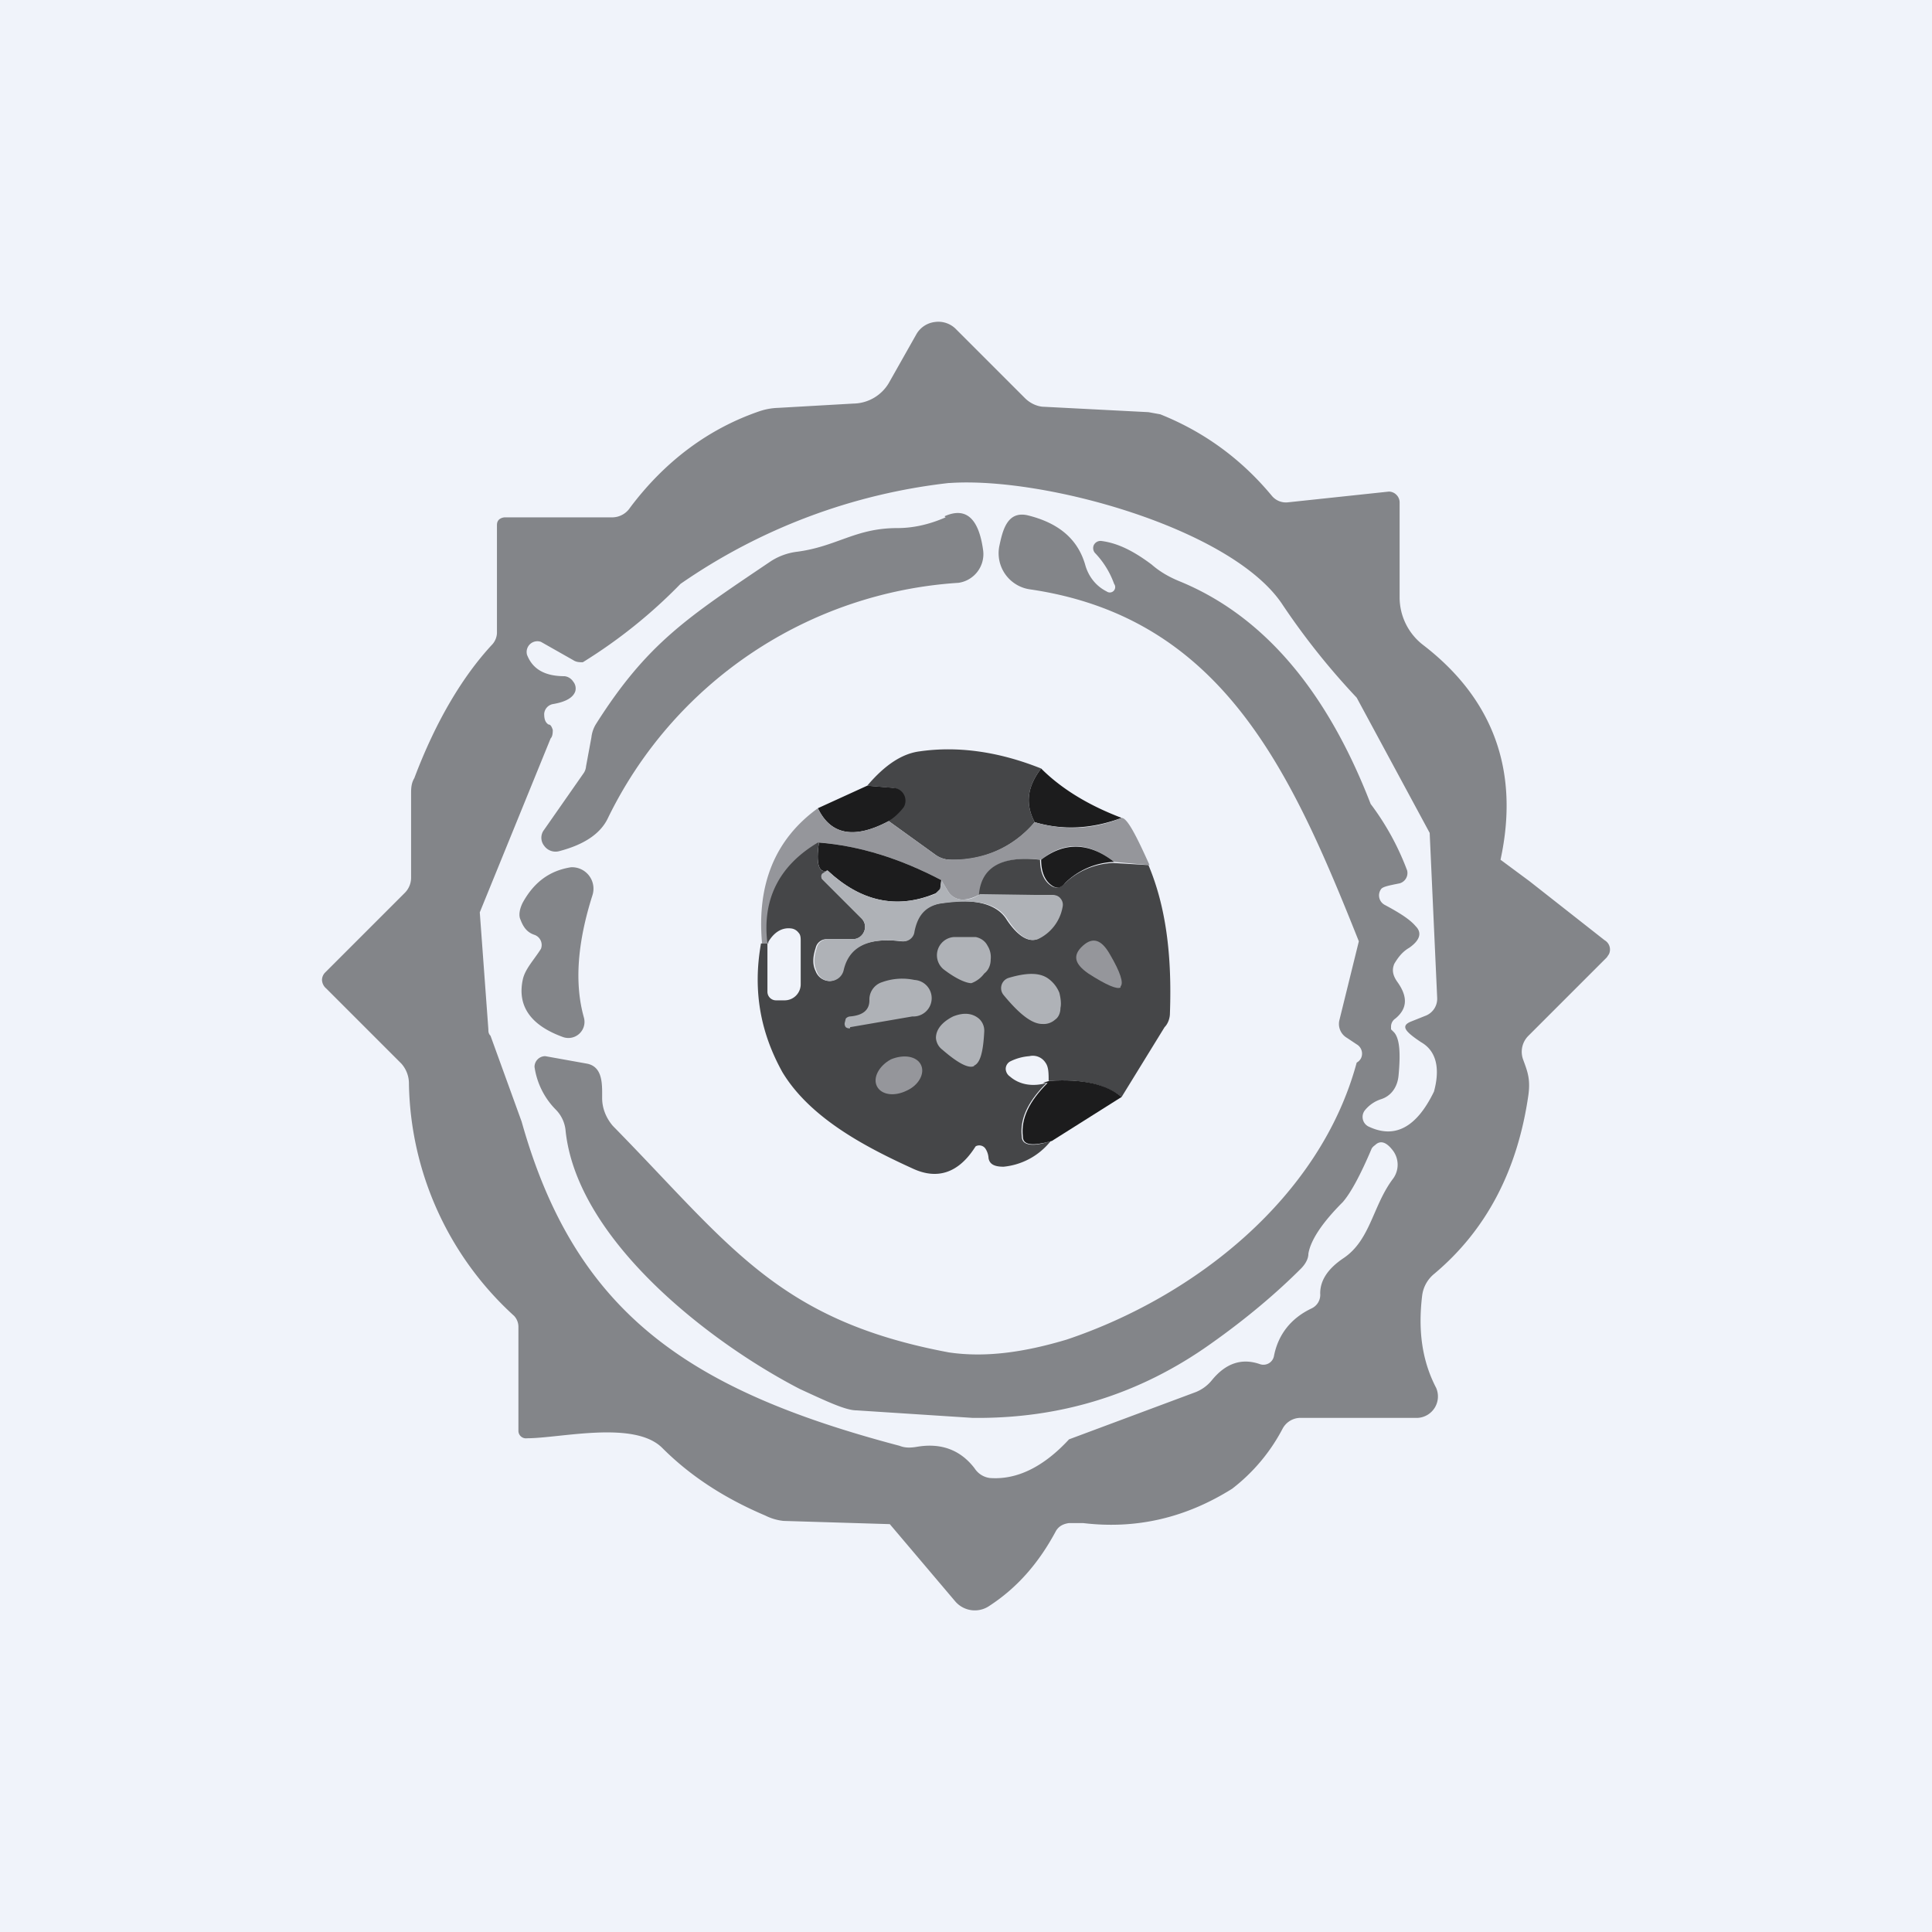 <!-- by TradingView --><svg width="18" height="18" viewBox="0 0 18 18" xmlns="http://www.w3.org/2000/svg"><path fill="#F0F3FA" d="M0 0h18v18H0z"/><path d="M9.7 7.16c-.13.17-.15.33-.06.5a.97.97 0 0 1-.79.35.24.24 0 0 1-.14-.05l-.43-.31.13-.13a.12.12 0 0 0 0-.12.12.12 0 0 0-.1-.06l-.23-.02c.17-.2.33-.3.49-.32.35-.05.73 0 1.13.16Z" fill="#454648"/><path d="M9.7 7.16c.2.2.46.35.75.46-.27.1-.54.12-.81.04-.09-.17-.07-.33.06-.5ZM8.08 7.32l.24.02a.12.12 0 0 1 .1.06.12.12 0 0 1 0 .12.55.55 0 0 1-.14.13c-.32.17-.54.13-.66-.12l.46-.21Z" fill="#1C1C1D"/><path d="M7.62 7.53c.12.25.34.29.66.12l.43.31c.04.03.1.05.14.05.32 0 .58-.11.79-.35.27.08.54.07.81-.04.05 0 .13.15.26.44l-.33-.03c-.23-.18-.46-.2-.68-.02-.36-.04-.55.07-.57.32a.34.34 0 0 1-.14.05.16.16 0 0 1-.16-.08l-.06-.1c-.38-.2-.76-.32-1.14-.35-.36.22-.52.54-.47.94H7.1c-.05-.55.12-.97.52-1.26Z" fill="#95969B"/><path d="m8.77 8.2-.01.08c0 .02-.03.04-.06.05-.35.14-.68.07-.99-.22-.08.03-.11-.06-.08-.26.38.03.76.15 1.14.35Z" fill="#1C1C1D"/><path d="M7.63 7.85c-.03.2 0 .29.08.26a.4.4 0 0 0-.04.03.04.04 0 0 0-.01.05l.37.37a.11.11 0 0 1 .02.12.11.11 0 0 1-.1.07H7.7a.1.1 0 0 0-.06.02.1.1 0 0 0-.04.06c-.03.09-.03.16 0 .22a.14.14 0 0 0 .13.09.13.13 0 0 0 .12-.1c.05-.22.23-.31.55-.27a.1.1 0 0 0 .07-.02.1.1 0 0 0 .04-.07c.02-.15.1-.23.23-.26.33-.06.55 0 .64.15.1.15.2.21.28.18.12-.06.2-.16.23-.3a.09.09 0 0 0-.02-.08.09.09 0 0 0-.07-.03h-.68c.02-.26.21-.37.57-.33 0 .12.04.2.1.24a.1.1 0 0 0 .06.02.1.1 0 0 0 .06-.03.69.69 0 0 1 .46-.2l.33.02c.16.38.22.83.2 1.38 0 .05-.02.1-.05.13l-.4.65c-.15-.12-.38-.17-.68-.15 0-.07 0-.13-.03-.17a.14.14 0 0 0-.15-.06.48.48 0 0 0-.18.05.08.08 0 0 0-.04.07.09.09 0 0 0 .04.07c.08.07.2.1.34.06-.17.17-.25.33-.23.5 0 .08.1.1.27.04a.64.64 0 0 1-.44.24c-.08 0-.13-.02-.14-.08a.18.18 0 0 0-.03-.09.07.07 0 0 0-.09-.02l-.02.03c-.15.22-.34.28-.56.18-.44-.2-.96-.47-1.22-.9-.2-.36-.28-.75-.2-1.2h.06v.45a.08.08 0 0 0 .08.08h.08a.15.15 0 0 0 .15-.15v-.4c0-.03 0-.06-.02-.08a.1.1 0 0 0-.07-.04c-.08-.01-.16.03-.22.14-.05-.4.1-.72.47-.94Z" fill="#454648"/><path d="M10.38 8.03a.69.69 0 0 0-.46.2.1.1 0 0 1-.06.04.1.1 0 0 1-.06-.02c-.06-.04-.1-.12-.1-.24.22-.17.45-.16.68.02Z" fill="#1C1C1D"/><path d="M7.71 8.11c.31.29.64.36 1 .22l.05-.05.01-.08.06.1a.16.16 0 0 0 .16.08c.05 0 .1-.02.14-.05l.68.01a.08.08 0 0 1 .07.03.09.09 0 0 1 .02.08.41.41 0 0 1-.23.3c-.09.03-.18-.03-.28-.18-.1-.16-.3-.2-.64-.15-.13.03-.2.11-.23.26a.1.1 0 0 1-.04.07.1.1 0 0 1-.07.02c-.32-.04-.5.05-.55.27a.13.13 0 0 1-.12.1.13.13 0 0 1-.13-.09c-.03-.06-.03-.13 0-.22a.1.1 0 0 1 .04-.06.1.1 0 0 1 .06-.02h.24a.12.12 0 0 0 .1-.07.11.11 0 0 0-.02-.12l-.37-.37a.04.04 0 0 1 0-.05.4.4 0 0 1 .05-.03Z" fill="#AFB2B7"/><path d="M8.89 8.73h.2c.05.01.09.04.11.08a.2.2 0 0 1 .03.13c0 .05-.02.1-.06.13a.26.26 0 0 1-.12.09c-.04 0-.13-.03-.26-.13a.17.17 0 0 1 .1-.3Z" fill="#AFB2B7"/><path d="M10.44 9.2c-.03.02-.13-.02-.3-.13-.13-.09-.15-.17-.05-.26.09-.08.17-.06.25.08.1.17.13.27.1.3Z" fill="#95969B"/><path d="M9.71 9.54c-.1 0-.22-.1-.36-.27a.1.1 0 0 1 .05-.16c.17-.05.29-.05.37.01a.3.3 0 0 1 .1.13c.01.04.02.1.01.14 0 .05-.02.09-.05.11a.16.16 0 0 1-.12.04ZM7.92 9.58a.05.05 0 0 1-.04-.01.05.05 0 0 1-.01-.04l.01-.04a.06.06 0 0 1 .04-.02c.12-.01.18-.06.18-.15a.17.17 0 0 1 .12-.17.55.55 0 0 1 .3-.02.17.17 0 0 1-.02.34l-.58.1ZM9.08 9.93c-.05.03-.15-.02-.3-.15a.15.15 0 0 1-.06-.11c0-.08.06-.15.16-.2.1-.04.18-.03.24.02a.15.15 0 0 1 .05.12c-.01.2-.04.3-.1.32Z" fill="#AFB2B7"/><path d="M8.45 10.16c.11-.05.17-.16.13-.24-.04-.08-.16-.1-.28-.05-.11.06-.17.17-.13.25.04.08.16.1.28.04Z" fill="#95969B"/><path d="M9.78 10.07c.3-.02.53.03.67.15l-.65.41c-.18.05-.27.04-.27-.04-.02-.17.06-.33.23-.5-.06 0-.05 0 .02-.02Z" fill="#1C1C1D"/><path d="M5.32 8.08a.2.2 0 0 1 .2.26c-.14.44-.17.82-.08 1.14a.15.15 0 0 1-.2.18c-.3-.11-.42-.29-.37-.53.02-.1.1-.18.17-.29a.1.1 0 0 0-.06-.13c-.06-.02-.1-.06-.13-.14-.02-.04-.01-.1.02-.16.11-.2.26-.3.45-.33ZM8.8 4.81c.2-.09.32.02.36.32a.27.27 0 0 1-.23.3 3.91 3.91 0 0 0-3.27 2.2c-.07.14-.22.24-.45.3a.13.13 0 0 1-.14-.05.12.12 0 0 1 0-.15l.37-.53a.13.13 0 0 0 .02-.06l.05-.27a.3.3 0 0 1 .04-.12c.48-.76.86-1 1.63-1.52a.58.58 0 0 1 .25-.09c.37-.05.54-.22.93-.22.14 0 .29-.03.45-.1Z" fill="#838589"/><path d="M8.71 3a.23.23 0 0 1 .2.07l.64.64c.05.05.12.08.18.08l.97.05.11.02c.4.16.75.41 1.04.76a.17.17 0 0 0 .15.06l.94-.1a.1.1 0 0 1 .07.03.1.1 0 0 1 .03.07v.89a.56.56 0 0 0 .22.44c.65.5.9 1.17.72 2l.27.2.7.55a.1.1 0 0 1 .04.13l-.02.03-.73.73a.21.21 0 0 0-.05.22c.04.11.07.18.05.33-.1.7-.39 1.26-.88 1.67a.31.31 0 0 0-.11.2c-.04.33 0 .61.13.86a.2.2 0 0 1-.17.28h-1.1a.19.19 0 0 0-.16.1 1.7 1.7 0 0 1-.47.56c-.43.27-.89.38-1.39.32h-.13c-.07.01-.1.04-.12.07-.16.3-.36.53-.62.7a.24.24 0 0 1-.32-.04l-.61-.72-.99-.03a.49.49 0 0 1-.17-.05c-.4-.17-.71-.38-.96-.63-.26-.26-.95-.09-1.26-.09a.07.07 0 0 1-.08-.07v-.97a.15.15 0 0 0-.04-.1 2.99 2.99 0 0 1-.98-2.16.28.28 0 0 0-.07-.19l-.7-.7A.11.11 0 0 1 3 9.13a.1.1 0 0 1 .03-.07l.74-.74a.2.2 0 0 0 .06-.14V7.4c0-.05 0-.1.03-.15.2-.53.45-.95.73-1.25a.17.17 0 0 0 .04-.1V4.9c0-.02 0-.04.02-.06a.09.09 0 0 1 .06-.02h1a.2.2 0 0 0 .16-.09c.33-.44.74-.74 1.21-.9a.6.6 0 0 1 .17-.03l.7-.04a.39.39 0 0 0 .33-.19l.26-.46A.23.23 0 0 1 8.71 3Zm.13 1.5a5.46 5.46 0 0 0-2.5.94 4.75 4.75 0 0 1-.91.73c-.03 0-.06 0-.09-.02l-.3-.17a.1.1 0 0 0-.13.12c.05.13.16.2.35.2a.11.11 0 0 1 .08.05.1.1 0 0 1 .02.09c-.02.06-.09.1-.21.12a.1.1 0 0 0-.08.09c0 .05.01.08.04.1.02 0 .03.02.04.05 0 .02 0 .06-.02.08L4.47 8.5l.08 1.09c0 .02 0 .04.02.06l.29.8c.5 1.78 1.55 2.5 3.52 3.02.05.02.1.02.16.01.23-.04.41.03.54.2a.2.2 0 0 0 .14.09c.25.02.5-.1.74-.36l1.18-.44a.37.37 0 0 0 .15-.11c.13-.16.28-.21.45-.15a.1.1 0 0 0 .13-.08c.04-.2.16-.35.35-.44a.14.14 0 0 0 .08-.14c0-.12.07-.23.22-.33.25-.17.27-.49.46-.74a.22.22 0 0 0-.01-.27c-.04-.05-.1-.1-.16-.04a.1.1 0 0 0-.03.03c-.11.26-.2.42-.27.5-.2.2-.3.36-.32.48 0 .05-.03.1-.07.14-.22.22-.5.46-.84.7-.66.47-1.4.7-2.22.69l-1.08-.07c-.1 0-.27-.08-.53-.2-.85-.44-2.07-1.39-2.18-2.4a.32.32 0 0 0-.09-.2.71.71 0 0 1-.2-.4.1.1 0 0 1 .1-.1l.39.07c.15.03.14.2.14.32 0 .1.04.19.1.26C6.8 11.6 7.24 12.3 8.84 12.6c.34.05.7 0 1.1-.12 1.19-.4 2.36-1.32 2.7-2.58a.1.1 0 0 0 .04-.04.1.1 0 0 0-.04-.13l-.09-.06a.15.15 0 0 1-.07-.17l.18-.73c-.63-1.58-1.27-3.02-3.07-3.28a.34.34 0 0 1-.28-.4c.03-.14.07-.33.26-.29.29.07.47.22.54.46.03.11.1.2.2.25a.05.05 0 0 0 .07-.07.81.81 0 0 0-.18-.29.07.07 0 0 1-.01-.07.07.07 0 0 1 .07-.04c.16.02.31.1.47.22.08.07.17.12.27.16.77.32 1.36 1.01 1.77 2.07a2.46 2.46 0 0 1 .34.62.1.1 0 0 1-.07.12c-.1.02-.15.03-.17.05a.1.1 0 0 0 .03.15c.15.08.24.14.29.2.06.06.04.13-.06.2-.07.04-.11.1-.14.15-.02.05-.02.1.03.17.1.14.09.25-.02.34a.09.09 0 0 0-.04.07v.03l.03.03c.05.06.06.19.04.4-.01.11-.07.19-.16.22a.32.32 0 0 0-.15.1.1.1 0 0 0 .04.16c.24.11.44 0 .6-.33.06-.22.02-.38-.12-.46-.15-.1-.19-.15-.1-.19l.15-.06a.17.17 0 0 0 .1-.16l-.07-1.54-.68-1.26a6.67 6.67 0 0 1-.7-.88c-.48-.7-2.21-1.18-3.09-1.12Z" fill="#838589"/></svg>